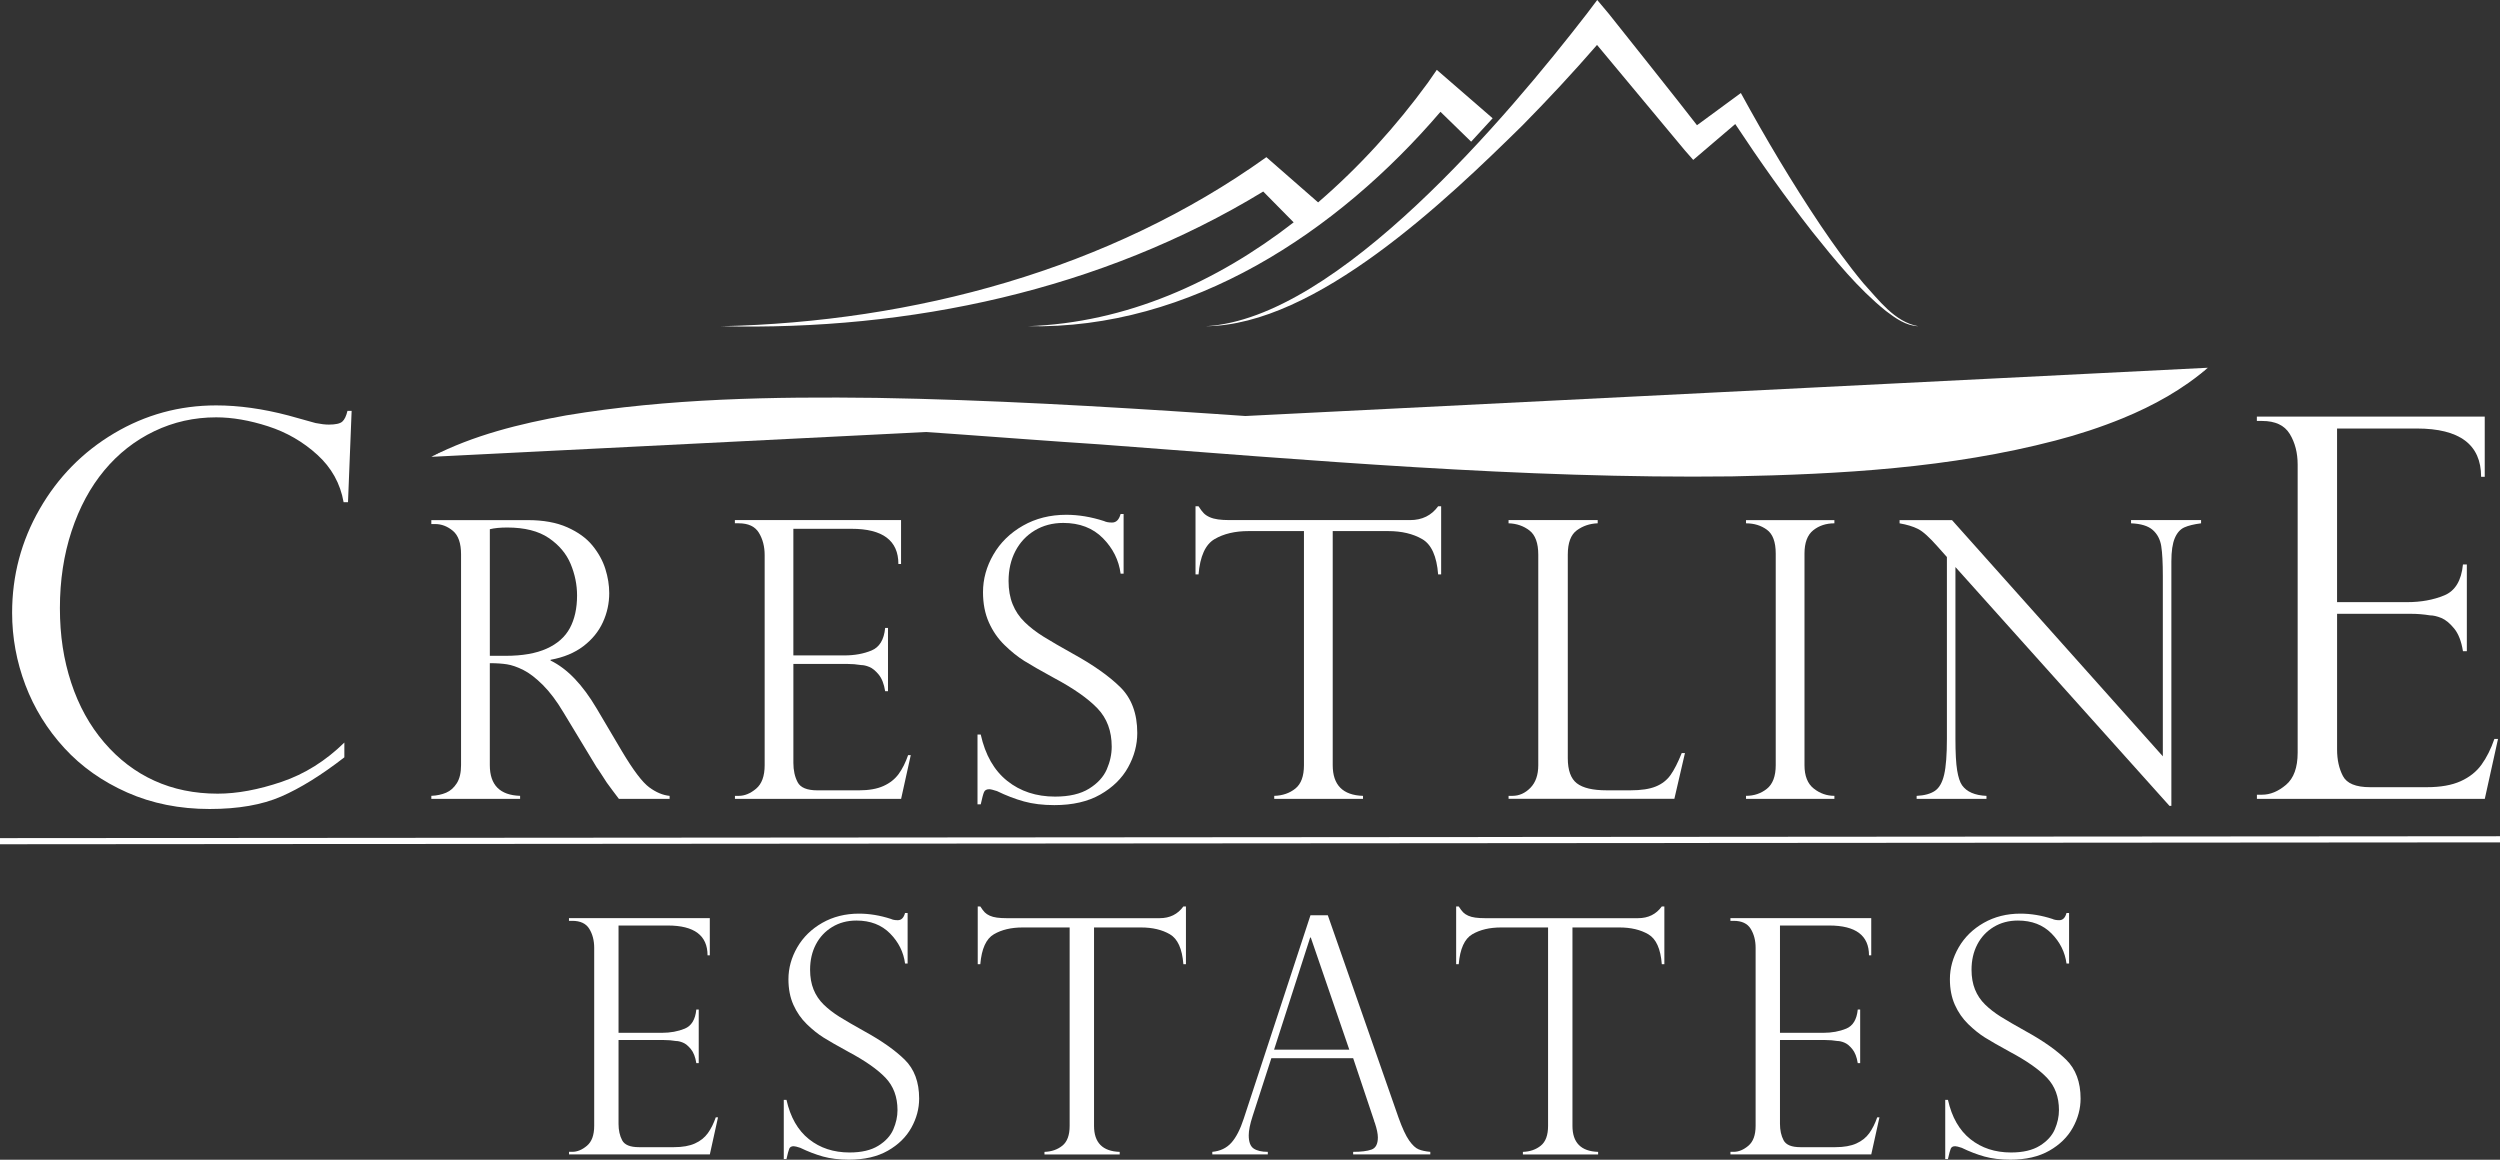 <?xml version="1.0" encoding="UTF-8"?><svg id="Layer_2" xmlns="http://www.w3.org/2000/svg" viewBox="0 0 1233.23 572.08"><rect x="0" y="0" width="1233.23" height="572.08" fill="#333333" stroke="none"/><defs><style>.cls-1,.cls-2{fill:#fff;}.cls-2{stroke:#fff;stroke-miterlimit:10;stroke-width:3.03px;}</style></defs><g id="Layer_1-2"><path class="cls-1" d="m280.67,454.26v-1.35h69.47v18.36h-1.11c0-9.81-6.54-14.72-19.62-14.72h-24.29v52.93h21.36c4.22,0,7.99-.69,11.31-2.06,3.32-1.37,5.22-4.51,5.7-9.42h1.19v26.43h-1.19c-.47-3.01-1.37-5.31-2.69-6.92-1.32-1.61-2.62-2.68-3.92-3.2-1.29-.53-2.44-.79-3.44-.79-1.9-.32-3.88-.48-5.93-.48h-22.39v41.38c0,3.11.59,5.8,1.78,8.07,1.19,2.27,3.94,3.4,8.27,3.4h17.33c4.17,0,7.6-.61,10.29-1.82s4.81-2.9,6.37-5.06c1.56-2.16,2.86-4.77,3.92-7.83h1.11l-4.03,18.28h-69.47v-1.27h1.58c2.48,0,4.91-1,7.28-3.01,2.37-2,3.56-5.27,3.56-9.81v-87.83c0-3.59-.8-6.7-2.41-9.34-1.61-2.64-4.42-3.96-8.43-3.96h-1.58Z"/><path class="cls-1" d="m447.73,475.31h-1.27c-.74-5.64-3.2-10.59-7.4-14.84-4.19-4.24-9.72-6.37-16.58-6.37-4.48,0-8.47,1.06-11.95,3.17s-6.17,4.98-8.07,8.62c-1.9,3.64-2.85,7.81-2.85,12.5,0,3.64.57,6.87,1.7,9.69,1.13,2.82,2.81,5.31,5.02,7.48,2.22,2.16,4.83,4.18,7.83,6.05,3.01,1.87,7.07,4.23,12.19,7.08,8.55,4.69,15.19,9.38,19.94,14.04,4.75,4.67,7.12,11.06,7.12,19.19,0,4.96-1.28,9.75-3.84,14.36-2.56,4.62-6.42,8.4-11.59,11.35-5.17,2.95-11.58,4.43-19.23,4.43-4.8,0-9.05-.52-12.74-1.54-3.69-1.03-7.44-2.47-11.24-4.31-1.58-.53-2.66-.79-3.24-.79-1.11,0-1.83.4-2.18,1.19-.34.79-.81,2.5-1.38,5.14h-1.34v-29.2h1.34c1.9,8.54,5.59,15.01,11.08,19.39,5.49,4.38,12.16,6.57,20.02,6.57,5.91,0,10.64-1.11,14.2-3.32,3.56-2.21,6.03-4.9,7.4-8.07,1.37-3.17,2.06-6.33,2.06-9.5,0-6.54-1.99-11.88-5.97-16.02-3.98-4.14-10.04-8.37-18.16-12.7-5.59-3.06-9.73-5.43-12.42-7.12-2.69-1.69-5.42-3.88-8.19-6.57-2.77-2.69-4.97-5.87-6.61-9.53-1.64-3.67-2.45-7.87-2.45-12.62,0-5.49,1.45-10.73,4.35-15.75,2.9-5.01,7.02-9.03,12.34-12.07,5.33-3.03,11.37-4.55,18.12-4.55,5.12,0,10.37.87,15.75,2.61.84.42,1.98.63,3.4.63,1.74,0,2.93-1.19,3.56-3.56h1.27v24.93Z"/><path class="cls-1" d="m585.02,475.63h-1.27c-.58-7.6-2.8-12.51-6.65-14.76-3.85-2.24-8.6-3.36-14.24-3.36h-23.18v97.88c0,8.28,4.22,12.56,12.66,12.82v1.27h-37.11v-1.27c3.48-.11,6.42-1.12,8.82-3.05,2.4-1.93,3.6-5.18,3.6-9.77v-97.88h-23.18c-5.65,0-10.38,1.12-14.2,3.36-3.83,2.24-6.05,7.16-6.69,14.76h-1.27v-28.48h1.27c.84,1.32,1.58,2.29,2.22,2.93s1.45,1.17,2.45,1.62c1,.45,2.18.77,3.52.95s2.94.28,4.79.28h75.48c5.01,0,8.91-1.92,11.71-5.78h1.27v28.48Z"/><path class="cls-1" d="m655,451.49l34.89,99.85c1.85,5.17,3.59,8.91,5.22,11.24,1.63,2.32,3.2,3.79,4.71,4.39,1.5.61,3.41,1.02,5.74,1.23v1.27h-38.06v-1.27c3.9,0,6.91-.37,9.02-1.11,2.11-.74,3.17-2.74,3.17-6.01,0-1.79-.5-4.19-1.5-7.2-.21-.42-.32-.74-.32-.95l-10.37-30.94h-40.35l-9.26,28.64c-1.27,3.9-1.9,7.04-1.9,9.42,0,3.27.82,5.45,2.45,6.53,1.63,1.08,3.96,1.62,6.96,1.62v1.27h-27.38v-1.27c3.9-.37,7.03-1.86,9.38-4.47,2.35-2.61,4.39-6.58,6.13-11.91l32.92-100.33h8.54Zm-26.51,66.31h37.11l-18.99-55.31h-.32l-17.8,55.31Z"/><path class="cls-1" d="m821.02,475.63h-1.27c-.58-7.6-2.8-12.51-6.65-14.76-3.85-2.24-8.6-3.36-14.24-3.36h-23.18v97.88c0,8.28,4.22,12.56,12.66,12.82v1.27h-37.11v-1.27c3.48-.11,6.42-1.12,8.82-3.05,2.4-1.93,3.6-5.18,3.6-9.77v-97.88h-23.18c-5.65,0-10.38,1.12-14.2,3.36-3.83,2.24-6.05,7.16-6.69,14.76h-1.27v-28.48h1.27c.84,1.32,1.58,2.29,2.22,2.93s1.45,1.17,2.45,1.62c1,.45,2.18.77,3.52.95s2.94.28,4.79.28h75.48c5.01,0,8.91-1.92,11.71-5.78h1.27v28.48Z"/><path class="cls-1" d="m853.6,454.26v-1.35h69.47v18.36h-1.11c0-9.81-6.54-14.72-19.62-14.72h-24.29v52.93h21.36c4.22,0,7.99-.69,11.31-2.06s5.22-4.51,5.7-9.42h1.19v26.43h-1.19c-.48-3.01-1.37-5.31-2.69-6.92-1.32-1.61-2.62-2.68-3.92-3.2-1.29-.53-2.44-.79-3.44-.79-1.9-.32-3.88-.48-5.93-.48h-22.39v41.38c0,3.11.59,5.8,1.78,8.07,1.19,2.27,3.94,3.4,8.27,3.4h17.33c4.17,0,7.6-.61,10.29-1.82s4.81-2.9,6.37-5.06c1.55-2.16,2.86-4.77,3.92-7.83h1.11l-4.04,18.28h-69.47v-1.27h1.58c2.48,0,4.91-1,7.28-3.01,2.37-2,3.56-5.27,3.56-9.81v-87.83c0-3.59-.8-6.7-2.41-9.34-1.61-2.64-4.42-3.96-8.43-3.96h-1.58Z"/><path class="cls-1" d="m1020.66,475.31h-1.27c-.74-5.64-3.2-10.59-7.4-14.84-4.19-4.24-9.72-6.37-16.58-6.37-4.48,0-8.47,1.06-11.95,3.17s-6.17,4.98-8.07,8.62c-1.9,3.64-2.85,7.81-2.85,12.5,0,3.64.57,6.87,1.7,9.69,1.13,2.82,2.81,5.31,5.02,7.48,2.21,2.16,4.83,4.18,7.83,6.05,3.01,1.87,7.07,4.23,12.19,7.08,8.54,4.69,15.19,9.38,19.94,14.04,4.75,4.67,7.12,11.06,7.12,19.19,0,4.96-1.28,9.75-3.84,14.36-2.56,4.62-6.42,8.4-11.59,11.35-5.17,2.95-11.58,4.43-19.23,4.43-4.8,0-9.05-.52-12.74-1.54s-7.44-2.47-11.23-4.31c-1.58-.53-2.66-.79-3.24-.79-1.11,0-1.83.4-2.17,1.19-.34.79-.81,2.5-1.39,5.14h-1.34v-29.2h1.34c1.9,8.54,5.59,15.01,11.08,19.39,5.49,4.38,12.16,6.57,20.02,6.57,5.91,0,10.64-1.11,14.2-3.32,3.56-2.21,6.03-4.9,7.4-8.07s2.06-6.33,2.06-9.5c0-6.54-1.99-11.88-5.97-16.02-3.98-4.14-10.04-8.37-18.16-12.7-5.59-3.06-9.73-5.43-12.42-7.12-2.69-1.69-5.42-3.88-8.19-6.57-2.77-2.69-4.97-5.87-6.61-9.53-1.64-3.67-2.45-7.87-2.45-12.62,0-5.49,1.45-10.73,4.35-15.75,2.9-5.01,7.01-9.03,12.34-12.07,5.33-3.03,11.37-4.55,18.12-4.55,5.12,0,10.37.87,15.75,2.61.84.42,1.98.63,3.4.63,1.74,0,2.93-1.19,3.56-3.56h1.27v24.93Z"/><path class="cls-1" d="m171.68,247.74h-2.18c-1.62-9.22-5.95-17.03-13-23.43-7.04-6.4-15.13-11.08-24.26-14.02-9.13-2.95-17.67-4.42-25.61-4.42-10.84,0-21.02,2.28-30.54,6.85-9.52,4.57-17.73,11.01-24.65,19.33-6.91,8.32-12.29,18.31-16.13,29.96s-5.76,24.31-5.76,37.96,1.86,25.5,5.57,36.81c3.71,11.31,9.13,21.13,16.26,29.45,7.13,8.32,15.38,14.62,24.77,18.88,9.39,4.27,19.8,6.4,31.24,6.4,9.56,0,20.06-1.94,31.5-5.82,11.44-3.88,21.77-10.35,30.98-19.4v7.3c-11.35,8.79-21.75,15.24-31.18,19.33-9.43,4.1-21.19,6.15-35.27,6.15-14.85,0-28.4-2.71-40.65-8.13-12.25-5.42-22.6-12.74-31.05-21.96-8.45-9.22-14.85-19.59-19.21-31.11-4.35-11.52-6.53-23.39-6.53-35.59,0-18.35,4.52-35.4,13.57-51.15,9.05-15.75,21.3-28.21,36.75-37.39,15.45-9.17,32.22-13.76,50.32-13.76,11.18,0,23.09,1.66,35.72,4.99l13.32,3.71c2.56.51,4.74.77,6.53.77,3.33,0,5.55-.49,6.66-1.47,1.11-.98,1.96-2.75,2.56-5.31h2.05l-1.79,45.07Z"/><path class="cls-1" d="m214.64,258.53h-1.87v-1.96h47.61c7.66,0,14.14,1.18,19.47,3.55,5.32,2.37,9.46,5.37,12.42,9.01,2.96,3.64,5.07,7.48,6.35,11.53,1.27,4.05,1.91,8.03,1.91,11.95,0,4.98-1.04,9.76-3.13,14.33-2.09,4.57-5.29,8.51-9.62,11.81-4.33,3.3-9.73,5.54-16.2,6.72v.37c8.22,3.98,15.81,11.89,22.78,23.71l12.42,21.01c5.6,9.4,10.1,15.34,13.49,17.83,3.39,2.49,6.74,3.89,10.04,4.2v1.49h-25.02c-1.06-1.37-2.05-2.69-2.99-3.97s-1.93-2.63-2.99-4.06c-.62-.93-1.54-2.35-2.75-4.25-1.21-1.9-1.95-2.97-2.19-3.22l-16.43-27.17c-3.3-5.54-6.68-10.04-10.13-13.49s-6.68-5.93-9.66-7.42-5.68-2.43-8.08-2.8c-2.4-.37-5.21-.56-8.45-.56v50.32c0,9.77,4.98,14.81,14.94,15.12v1.49h-43.79v-1.49c2.74-.12,5.17-.64,7.28-1.54,2.12-.9,3.87-2.46,5.28-4.67,1.4-2.21,2.1-5.18,2.1-8.92v-104c0-5.48-1.34-9.34-4.01-11.58-2.68-2.24-5.6-3.36-8.78-3.36Zm26.98,64.98h7.84c8.22,0,14.95-1.18,20.21-3.55,5.26-2.36,9.07-5.74,11.44-10.13,2.36-4.39,3.55-9.76,3.55-16.1,0-5.29-1.06-10.47-3.17-15.54-2.12-5.07-5.71-9.34-10.78-12.79s-11.9-5.18-20.49-5.18c-3.49,0-6.35.28-8.59.84v62.46Z"/><path class="cls-1" d="m362.51,258.15v-1.59h81.97v21.66h-1.31c0-11.58-7.72-17.37-23.15-17.37h-28.66v62.46h25.21c4.98,0,9.43-.81,13.35-2.43,3.92-1.62,6.16-5.32,6.72-11.11h1.4v31.18h-1.4c-.56-3.55-1.62-6.27-3.17-8.17-1.56-1.9-3.1-3.16-4.62-3.78-1.53-.62-2.88-.93-4.06-.93-2.24-.37-4.57-.56-7-.56h-26.42v48.83c0,3.67.7,6.85,2.1,9.52,1.4,2.68,4.65,4.01,9.76,4.01h20.45c4.92,0,8.96-.71,12.14-2.15,3.17-1.43,5.68-3.42,7.52-5.97,1.84-2.55,3.38-5.63,4.62-9.24h1.31l-4.76,21.57h-81.97v-1.49h1.87c2.92,0,5.79-1.18,8.59-3.55,2.8-2.36,4.2-6.22,4.2-11.58v-103.63c0-4.23-.95-7.9-2.85-11.02-1.9-3.11-5.21-4.67-9.94-4.67h-1.87Z"/><path class="cls-1" d="m554.28,282.99h-1.49c-.87-6.66-3.78-12.49-8.73-17.51-4.95-5.01-11.47-7.52-19.56-7.52-5.29,0-9.99,1.25-14.1,3.73-4.11,2.49-7.28,5.88-9.52,10.18-2.24,4.29-3.36,9.21-3.36,14.75,0,4.29.67,8.11,2.01,11.44,1.34,3.33,3.31,6.27,5.93,8.82,2.61,2.55,5.69,4.93,9.24,7.14,3.55,2.21,8.34,4.99,14.38,8.36,10.08,5.54,17.93,11.06,23.53,16.57s8.4,13.06,8.4,22.64c0,5.85-1.51,11.5-4.53,16.94-3.02,5.45-7.58,9.91-13.68,13.4-6.1,3.49-13.66,5.23-22.69,5.23-5.66,0-10.68-.61-15.03-1.82-4.36-1.21-8.78-2.91-13.26-5.09-1.87-.62-3.14-.93-3.83-.93-1.31,0-2.16.47-2.57,1.4-.41.93-.95,2.96-1.63,6.07h-1.59v-34.45h1.59c2.24,10.08,6.6,17.71,13.07,22.87,6.47,5.17,14.34,7.75,23.62,7.75,6.97,0,12.56-1.31,16.76-3.92,4.2-2.61,7.11-5.79,8.73-9.52,1.62-3.73,2.43-7.47,2.43-11.2,0-7.72-2.35-14.02-7.05-18.91-4.7-4.89-11.84-9.88-21.43-14.99-6.6-3.61-11.48-6.41-14.66-8.4-3.17-1.99-6.4-4.57-9.66-7.75-3.27-3.17-5.87-6.92-7.8-11.25-1.93-4.33-2.89-9.29-2.89-14.89,0-6.47,1.71-12.67,5.14-18.58,3.42-5.91,8.28-10.66,14.56-14.24,6.29-3.58,13.41-5.37,21.38-5.37,6.04,0,12.23,1.03,18.58,3.08.99.5,2.33.75,4.01.75,2.05,0,3.45-1.4,4.2-4.2h1.49v29.41Z"/><path class="cls-1" d="m710.91,283.36h-1.49c-.69-8.96-3.3-14.77-7.84-17.41-4.54-2.64-10.15-3.97-16.8-3.97h-27.36v115.49c0,9.77,4.98,14.81,14.94,15.12v1.49h-43.79v-1.49c4.11-.12,7.58-1.32,10.41-3.59,2.83-2.27,4.25-6.11,4.25-11.53v-115.49h-27.35c-6.66,0-12.25,1.32-16.76,3.97-4.51,2.65-7.14,8.45-7.89,17.41h-1.49v-33.61h1.49c.99,1.56,1.87,2.71,2.61,3.45s1.71,1.39,2.89,1.91c1.18.53,2.57.9,4.15,1.12,1.59.22,3.47.33,5.65.33h89.07c5.91,0,10.52-2.27,13.82-6.81h1.49v33.61Z"/><path class="cls-1" d="m744.16,392.59h1.87c3.36,0,6.33-1.32,8.92-3.97,2.58-2.65,3.87-6.36,3.87-11.16v-103.82c0-5.73-1.45-9.71-4.34-11.95-2.89-2.24-6.33-3.42-10.32-3.55v-1.59h43.97v1.59c-3.86.13-7.28,1.28-10.27,3.45-2.99,2.18-4.48,6.19-4.48,12.04v100.36c0,5.97,1.49,10.11,4.48,12.42,2.99,2.3,7.87,3.45,14.66,3.45h11.86c5.17,0,9.29-.62,12.37-1.87,3.08-1.24,5.52-3.14,7.33-5.69,1.8-2.55,3.64-6.16,5.51-10.83h1.59l-5.23,22.59h-81.78v-1.49Z"/><path class="cls-1" d="m904.89,256.56v1.59c-4.11,0-7.59,1.15-10.46,3.45-2.86,2.3-4.29,6.13-4.29,11.48v104.38c0,5.29,1.52,9.14,4.57,11.53,3.05,2.4,6.44,3.59,10.18,3.59v1.49h-43.6v-1.49c3.98,0,7.42-1.17,10.32-3.5,2.89-2.33,4.34-6.21,4.34-11.62v-104.38c0-5.73-1.45-9.65-4.34-11.76-2.89-2.12-6.33-3.17-10.32-3.17v-1.59h43.6Z"/><path class="cls-1" d="m1085.77,256.56v1.59c-3.49.44-6.24,1.11-8.26,2.01-2.02.9-3.59,2.68-4.71,5.32-1.12,2.65-1.68,6.46-1.68,11.44v120.62h-.93l-105.59-117.82v84.59c0,7.03.28,12.26.84,15.68.56,3.42,1.37,5.88,2.43,7.38,2.3,3.24,6.32,4.98,12.04,5.23v1.49h-34.45v-1.49c3.86-.19,6.86-1.01,9.01-2.47,2.15-1.46,3.67-4.14,4.57-8.03.9-3.89,1.35-9.76,1.35-17.6v-89.72l-4.57-5.14c-4.05-4.6-7.28-7.52-9.71-8.73-2.43-1.21-5.45-2.13-9.06-2.75v-1.59h25.86l104,116.52v-88.79c0-6.66-.26-11.64-.79-14.94-.53-3.3-1.93-5.94-4.2-7.94-2.27-1.99-5.84-3.08-10.69-3.27v-1.59h34.54Z"/><path class="cls-1" d="m1113.29,207.67v-2.18h112.41v29.7h-1.79c0-15.88-10.58-23.81-31.75-23.81h-39.31v85.65h34.57c6.83,0,12.93-1.11,18.31-3.33,5.38-2.22,8.45-7.3,9.22-15.24h1.92v42.76h-1.92c-.77-4.87-2.22-8.6-4.35-11.2-2.13-2.6-4.25-4.33-6.34-5.19-2.09-.85-3.95-1.28-5.57-1.28-3.07-.51-6.27-.77-9.6-.77h-36.23v66.96c0,5.04.96,9.39,2.88,13.06,1.92,3.67,6.38,5.51,13.38,5.51h28.04c6.74,0,12.29-.98,16.65-2.95,4.35-1.96,7.79-4.69,10.31-8.19,2.52-3.5,4.63-7.72,6.34-12.68h1.79l-6.53,29.58h-112.41v-2.05h2.56c4.01,0,7.94-1.62,11.78-4.86,3.84-3.24,5.76-8.53,5.76-15.88v-142.12c0-5.8-1.3-10.84-3.9-15.11-2.61-4.27-7.15-6.4-13.64-6.4h-2.56Z"/><line class="cls-2" x1="0" y1="414.95" x2="1233.23" y2="414.02"/><path class="cls-1" d="m710.58,55.16c5.79,5.64,15.12,14.73,15.12,14.73l10.61-11.55c-4.42-3.83-23.51-20.39-27.55-23.88,0,0-4.4,6.35-4.4,6.35-15.49,21.25-33.72,41.45-54.15,59.03-6.05-5.3-23.43-20.48-25.52-22.31-77.58,55.54-174.14,81.3-269.05,83.4,92.95,2.24,187.42-17.65,267.5-66.45l15.01,15.21c-37.97,29.47-82.68,49.58-131.24,51.23,80.26,1.77,152.87-46.4,203.67-105.77Z"/><path class="cls-1" d="m919.12,139.64c-7.52-9.05-14.38-18.63-20.98-28.39-14.16-21.1-27.22-43.09-39.39-65.36-2.36,1.74-14.38,10.55-21.64,15.88-5.91-7.81-43.49-54.96-43.49-54.96l-5.72-6.82s-5.17,6.85-5.17,6.85c-38.52,49.81-122.88,150.49-187.95,154.08,54.36-.36,118.95-62.37,156.21-99.04,12.67-12.86,24.92-26.01,36.81-39.72l43.32,52.01,4.13,4.71c2.14-1.82,13.98-11.93,20.74-17.69,12.02,18.19,24.55,35.91,37.98,53.09,11.12,13.89,22.46,27.93,36.38,39.15,4.66,3.54,9.86,7.28,15.91,7.49-11.78-2.17-19.47-12.97-27.15-21.3Z"/><path class="cls-1" d="m212.8,225.35c162.93-74.45,731.68,69.57,876.3-43.94"/><path class="cls-1" d="m212.8,225.35c20.65-10.68,43.72-16.34,66.5-20.45,50.51-8.41,102.04-9.27,153.05-8.63,110.47,1.89,222.14,12.8,332.41,18.88,55.18,3.05,110.31,5.25,165.49,3.16,38.83-1.75,77.99-5.14,115.3-16.54,15.35-4.82,30.15-11.27,43.55-20.35-12.29,10.66-26.86,18.7-41.91,24.88-10.68,4.38-22.12,8.14-33.28,11.02-51.98,13.58-106.01,16.63-159.5,17.68-103.14,1.27-209.25-8.08-312.16-15.81-93.96-6.12-188.77-16.89-282.61-5.37-15.95,2.38-31.7,5.82-46.85,11.54h0Z"/></g></svg>